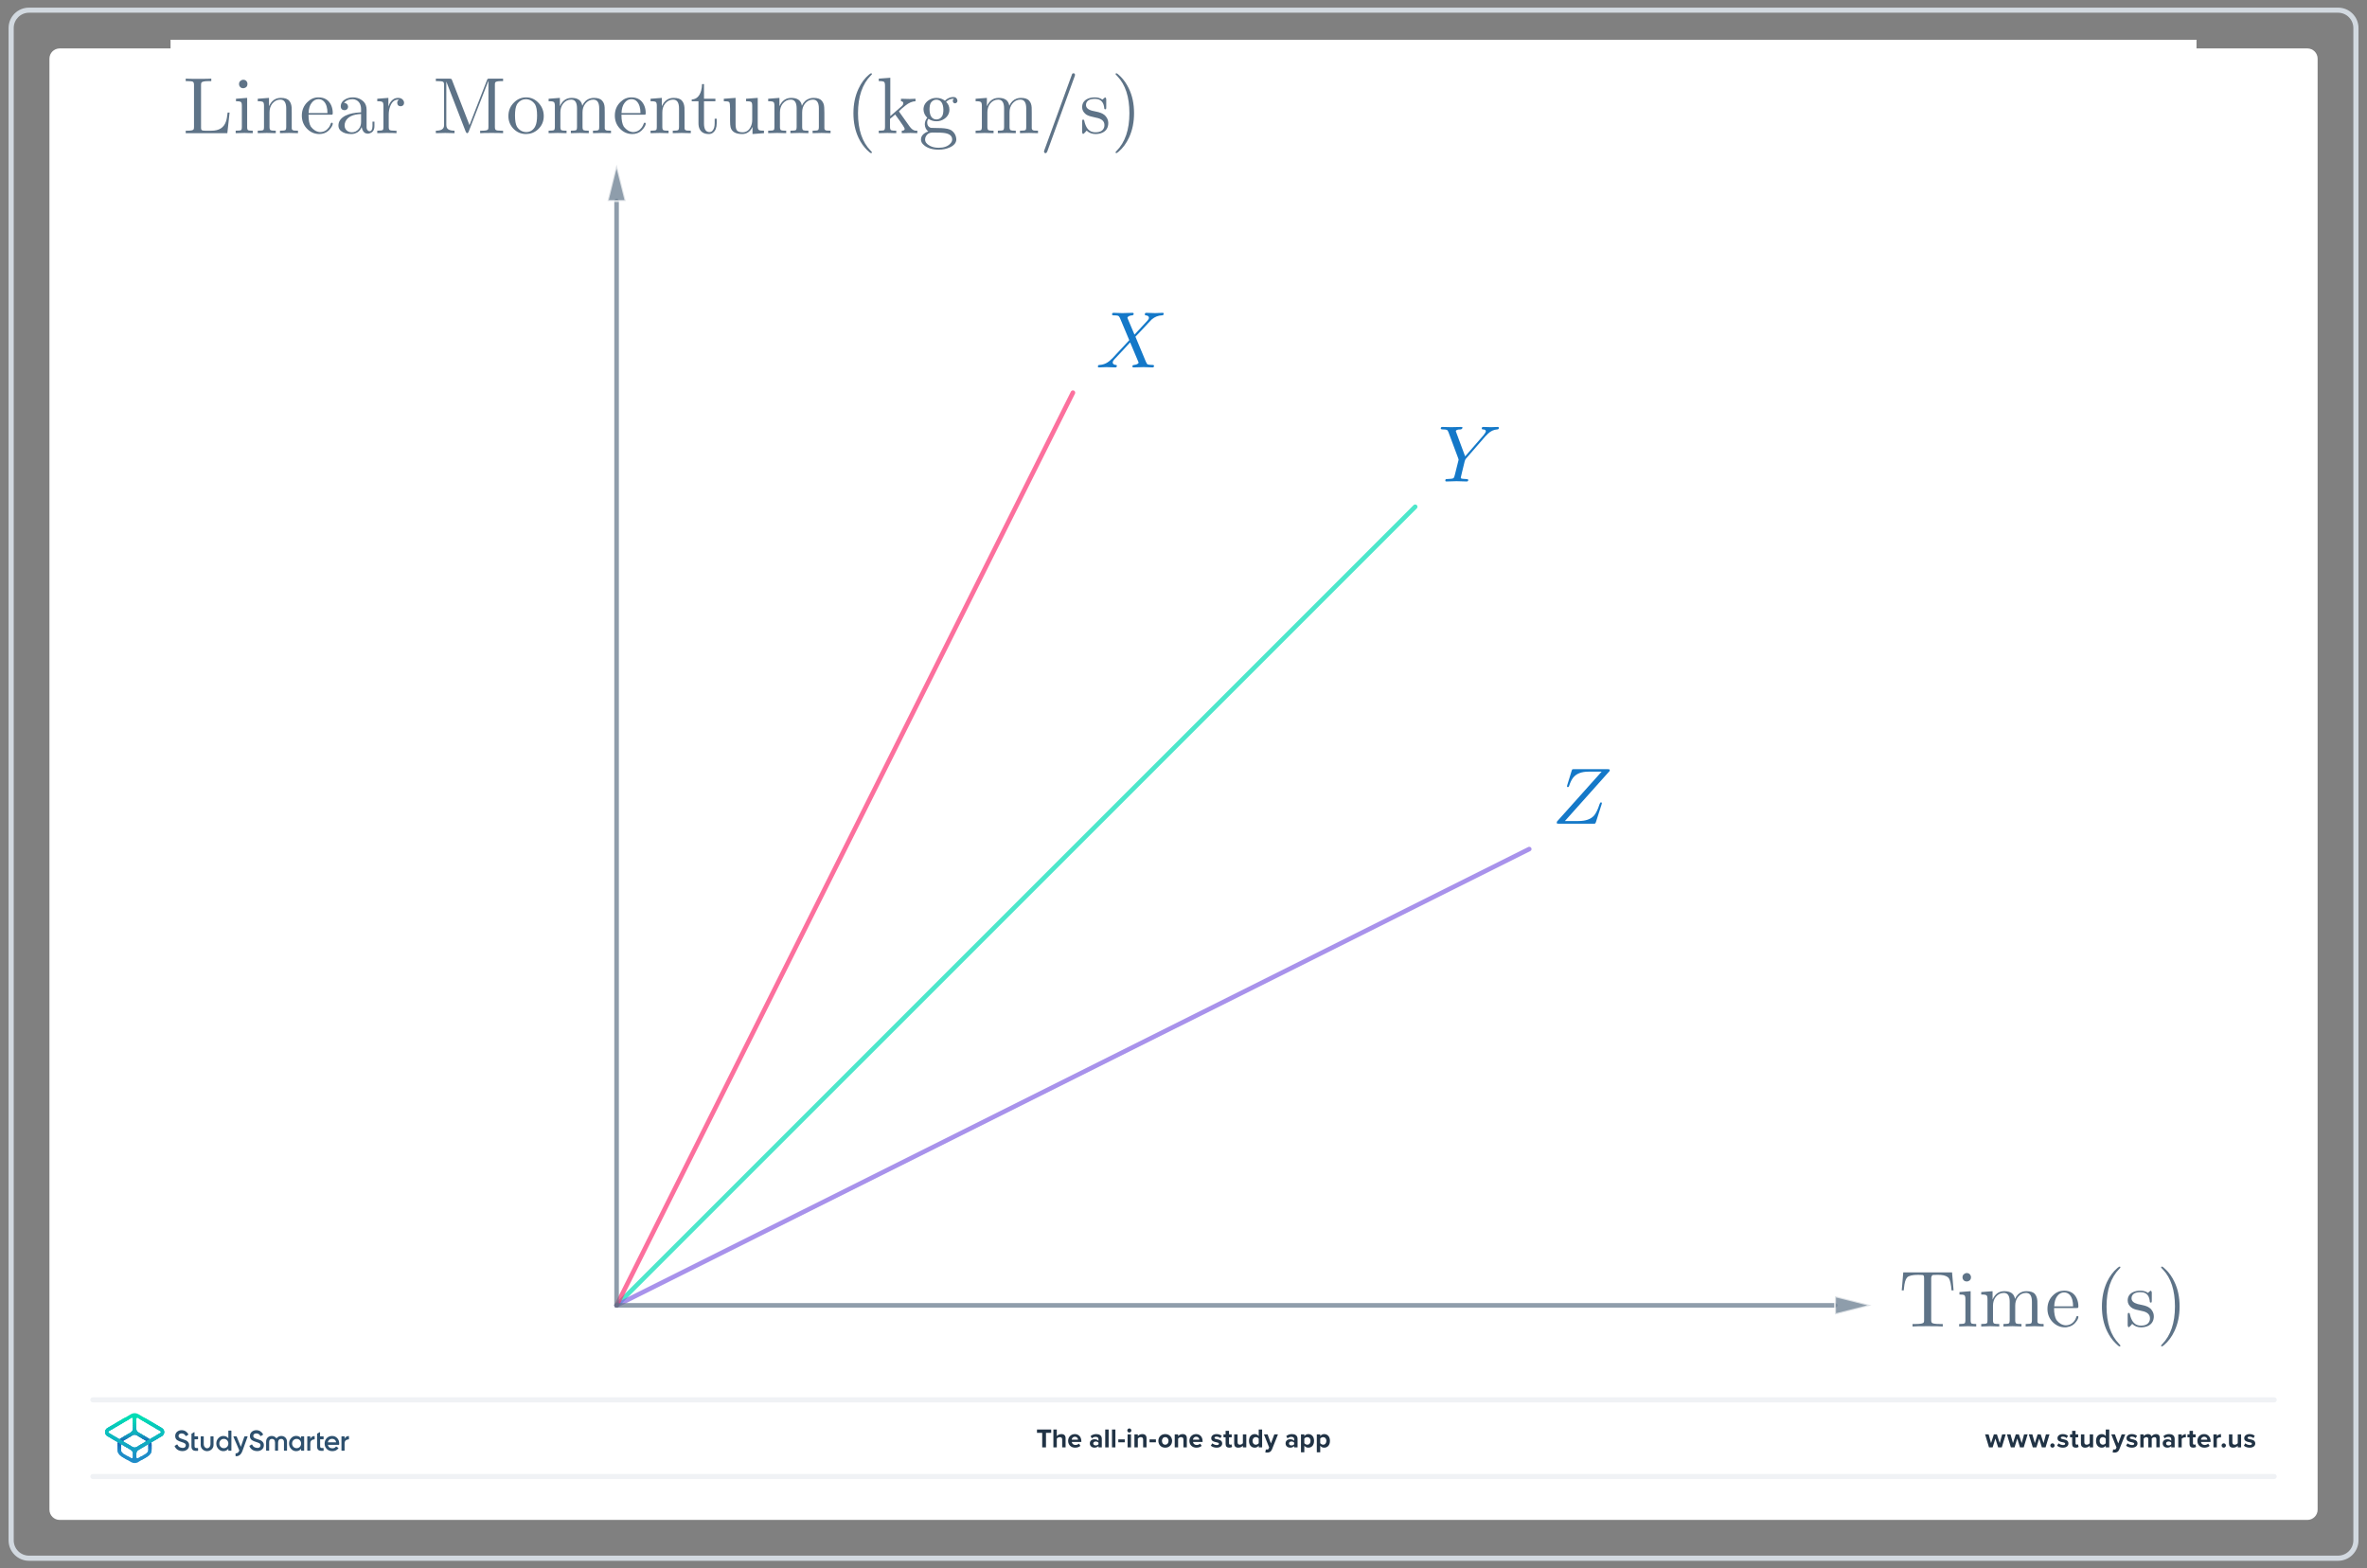<?xml version="1.0" encoding="UTF-8"?>
<!DOCTYPE svg PUBLIC "-//W3C//DTD SVG 1.1//EN" "http://www.w3.org/Graphics/SVG/1.1/DTD/svg11.dtd">
<svg version="1.2" width="326mm" height="216mm" viewBox="0 0 32600 21600" preserveAspectRatio="xMidYMid" fill-rule="evenodd" stroke-width="28.222" stroke-linejoin="round" xmlns="http://www.w3.org/2000/svg" xmlns:ooo="http://xml.openoffice.org/svg/export" xmlns:xlink="http://www.w3.org/1999/xlink" xmlns:presentation="http://sun.com/xmlns/staroffice/presentation" xmlns:smil="http://www.w3.org/2001/SMIL20/" xmlns:anim="urn:oasis:names:tc:opendocument:xmlns:animation:1.0" xml:space="preserve">
 <rect x="0" y="0" width="32600" height="21600" fill="#808080" stroke="none"/>
 <defs class="ClipPathGroup">
  <clipPath id="presentation_clip_path" clipPathUnits="userSpaceOnUse">
   <rect x="0" y="0" width="32600" height="21600"/>
  </clipPath>
  <clipPath id="presentation_clip_path_shrink" clipPathUnits="userSpaceOnUse">
   <rect x="32" y="21" width="32535" height="21557"/>
  </clipPath>
 </defs>
 <defs class="TextShapeIndex">
  <g ooo:slide="id1" ooo:id-list="id3 id4 id5"/>
 </defs>
 <defs class="EmbeddedBulletChars">
  <g id="bullet-char-template-57356" transform="scale(0,-0)">
   <path d="M 580,1141 L 1163,571 580,0 -4,571 580,1141 Z"/>
  </g>
  <g id="bullet-char-template-57354" transform="scale(0,-0)">
   <path d="M 8,1128 L 1137,1128 1137,0 8,0 8,1128 Z"/>
  </g>
  <g id="bullet-char-template-10146" transform="scale(0,-0)">
   <path d="M 174,0 L 602,739 174,1481 1456,739 174,0 Z M 1358,739 L 309,1346 659,739 1358,739 Z"/>
  </g>
  <g id="bullet-char-template-10132" transform="scale(0,-0)">
   <path d="M 2015,739 L 1276,0 717,0 1260,543 174,543 174,936 1260,936 717,1481 1274,1481 2015,739 Z"/>
  </g>
  <g id="bullet-char-template-10007" transform="scale(0,-0)">
   <path d="M 0,-2 C -7,14 -16,27 -25,37 L 356,567 C 262,823 215,952 215,954 215,979 228,992 255,992 264,992 276,990 289,987 310,991 331,999 354,1012 L 381,999 492,748 772,1049 836,1024 860,1049 C 881,1039 901,1025 922,1006 886,937 835,863 770,784 769,783 710,716 594,584 L 774,223 C 774,196 753,168 711,139 L 727,119 C 717,90 699,76 672,76 641,76 570,178 457,381 L 164,-76 C 142,-110 111,-127 72,-127 30,-127 9,-110 8,-76 1,-67 -2,-52 -2,-32 -2,-23 -1,-13 0,-2 Z"/>
  </g>
  <g id="bullet-char-template-10004" transform="scale(0,-0)">
   <path d="M 285,-33 C 182,-33 111,30 74,156 52,228 41,333 41,471 41,549 55,616 82,672 116,743 169,778 240,778 293,778 328,747 346,684 L 369,508 C 377,444 397,411 428,410 L 1163,1116 C 1174,1127 1196,1133 1229,1133 1271,1133 1292,1118 1292,1087 L 1292,965 C 1292,929 1282,901 1262,881 L 442,47 C 390,-6 338,-33 285,-33 Z"/>
  </g>
  <g id="bullet-char-template-9679" transform="scale(0,-0)">
   <path d="M 813,0 C 632,0 489,54 383,161 276,268 223,411 223,592 223,773 276,916 383,1023 489,1130 632,1184 813,1184 992,1184 1136,1130 1245,1023 1353,916 1407,772 1407,592 1407,412 1353,268 1245,161 1136,54 992,0 813,0 Z"/>
  </g>
  <g id="bullet-char-template-8226" transform="scale(0,-0)">
   <path d="M 346,457 C 273,457 209,483 155,535 101,586 74,649 74,723 74,796 101,859 155,911 209,963 273,989 346,989 419,989 480,963 531,910 582,859 608,796 608,723 608,648 583,586 532,535 482,483 420,457 346,457 Z"/>
  </g>
  <g id="bullet-char-template-8211" transform="scale(0,-0)">
   <path d="M -4,459 L 1135,459 1135,606 -4,606 -4,459 Z"/>
  </g>
  <g id="bullet-char-template-61548" transform="scale(0,-0)">
   <path d="M 173,740 C 173,903 231,1043 346,1159 462,1274 601,1332 765,1332 928,1332 1067,1274 1183,1159 1299,1043 1357,903 1357,740 1357,577 1299,437 1183,322 1067,206 928,148 765,148 601,148 462,206 346,322 231,437 173,577 173,740 Z"/>
  </g>
 </defs>
 <g>
  <g id="id2" class="Master_Slide">
   <g id="bg-id2" class="Background"/>
   <g id="bo-id2" class="BackgroundObjects"/>
  </g>
 </g>
 <g class="SlideGroup">
  <g>
   <g id="container-id1">
    <g id="id1" class="Slide" clip-path="url(#presentation_clip_path)">
     <g class="Page">
      <g class="Graphic">
       <g id="id3">
        <rect class="BoundingBox" stroke="none" fill="none" x="-560" y="-308" width="33710" height="22231"/>
        <path fill="rgb(255,255,255)" stroke="none" d="M 16300,20932 L 31779,20932 C 31857,20932 31920,20869 31920,20791 L 31920,808 C 31920,730 31857,667 31779,667 L 822,667 C 744,667 681,730 681,808 L 681,20791 C 681,20869 744,20932 822,20932 L 16300,20932 Z"/>
        <path fill="rgb(210,217,224)" stroke="none" d="M 32201,175 C 32318,175 32412,270 32412,386 L 32412,21213 C 32412,21330 32318,21424 32201,21424 L 400,21424 C 283,21424 189,21330 189,21213 L 189,386 C 189,270 283,175 400,175 L 32201,175 Z M 32201,105 L 400,105 C 244,105 118,230 118,386 L 118,21213 C 118,21369 244,21495 400,21495 L 32201,21495 C 32357,21495 32483,21369 32483,21213 L 32483,386 C 32483,230 32357,105 32201,105 L 32201,105 32201,105 Z"/>
        <path fill="rgb(240,242,245)" stroke="none" d="M 31322,20369 L 1279,20369 C 1260,20369 1244,20353 1244,20334 1244,20315 1260,20299 1279,20299 L 31322,20299 C 31341,20299 31357,20315 31357,20334 31357,20353 31341,20369 31322,20369 L 31322,20369 Z"/>
        <path fill="rgb(240,242,245)" stroke="none" d="M 31322,19314 L 1279,19314 C 1260,19314 1244,19298 1244,19278 1244,19259 1260,19243 1279,19243 L 31322,19243 C 31341,19243 31357,19259 31357,19278 31357,19298 31341,19314 31322,19314 L 31322,19314 Z"/>
        <path fill="rgb(33,51,69)" stroke="none" d="M 14354,19933 L 14354,19733 14282,19733 14282,19687 14478,19687 14478,19733 14406,19733 14406,19933 14353,19933 14354,19933 Z"/>
        <path fill="rgb(33,51,69)" stroke="none" d="M 14629,19933 L 14629,19824 C 14629,19799 14616,19792 14596,19792 14578,19792 14563,19802 14555,19813 L 14555,19933 14508,19933 14508,19687 14555,19687 14555,19778 C 14567,19764 14589,19750 14618,19750 14657,19750 14676,19771 14676,19806 L 14676,19933 14629,19933 14629,19933 Z"/>
        <path fill="rgb(33,51,69)" stroke="none" d="M 14804,19750 C 14857,19750 14893,19790 14893,19848 L 14893,19858 14761,19858 C 14764,19881 14782,19900 14812,19900 14829,19900 14848,19893 14860,19882 L 14880,19912 C 14862,19929 14835,19937 14807,19937 14753,19937 14711,19900 14711,19843 14711,19791 14749,19750 14804,19750 L 14804,19750 Z M 14760,19827 L 14848,19827 C 14847,19810 14835,19787 14804,19787 14775,19787 14762,19809 14760,19827 L 14760,19827 Z"/>
        <path fill="rgb(33,51,69)" stroke="none" d="M 15129,19933 L 15129,19914 C 15116,19929 15095,19937 15072,19937 15044,19937 15010,19918 15010,19878 15010,19838 15044,19821 15072,19821 15096,19821 15117,19828 15129,19843 L 15129,19818 C 15129,19800 15113,19788 15090,19788 15070,19788 15053,19795 15038,19809 L 15020,19778 C 15042,19759 15070,19750 15098,19750 15138,19750 15175,19766 15175,19817 L 15175,19933 15129,19933 15129,19933 Z M 15129,19868 C 15121,19858 15106,19852 15091,19852 15073,19852 15057,19862 15057,19879 15057,19897 15072,19906 15091,19906 15106,19906 15121,19900 15129,19890 L 15129,19868 15129,19868 Z"/>
        <path fill="rgb(33,51,69)" stroke="none" d="M 15222,19933 L 15222,19687 15269,19687 15269,19933 15222,19933 15222,19933 Z"/>
        <path fill="rgb(33,51,69)" stroke="none" d="M 15315,19933 L 15315,19687 15362,19687 15362,19933 15315,19933 15315,19933 Z"/>
        <path fill="rgb(33,51,69)" stroke="none" d="M 15402,19863 L 15402,19823 15491,19823 15491,19863 15402,19863 15402,19863 Z"/>
        <path fill="rgb(33,51,69)" stroke="none" d="M 15526,19700 C 15526,19685 15539,19672 15554,19672 15569,19672 15582,19685 15582,19700 15582,19716 15569,19728 15554,19728 15538,19728 15526,19716 15526,19700 L 15526,19700 Z M 15530,19933 L 15530,19754 15577,19754 15577,19933 15530,19933 15530,19933 Z"/>
        <path fill="rgb(33,51,69)" stroke="none" d="M 15744,19933 L 15744,19825 C 15744,19800 15731,19792 15712,19792 15693,19792 15679,19802 15671,19813 L 15671,19933 15624,19933 15624,19754 15671,19754 15671,19778 C 15682,19764 15704,19750 15733,19750 15772,19750 15791,19772 15791,19807 L 15791,19933 15744,19933 15744,19933 Z"/>
        <path fill="rgb(33,51,69)" stroke="none" d="M 15832,19863 L 15832,19823 15920,19823 15920,19863 15832,19863 15832,19863 Z"/>
        <path fill="rgb(33,51,69)" stroke="none" d="M 15954,19843 C 15954,19793 15989,19750 16048,19750 16107,19750 16143,19793 16143,19843 16143,19894 16107,19937 16048,19937 15989,19937 15954,19894 15954,19843 L 15954,19843 Z M 16094,19843 C 16094,19816 16077,19792 16048,19792 16019,19792 16003,19816 16003,19843 16003,19871 16019,19896 16048,19896 16077,19896 16094,19872 16094,19843 L 16094,19843 Z"/>
        <path fill="rgb(33,51,69)" stroke="none" d="M 16299,19933 L 16299,19825 C 16299,19800 16286,19792 16266,19792 16248,19792 16234,19802 16226,19813 L 16226,19933 16179,19933 16179,19754 16226,19754 16226,19778 C 16238,19764 16259,19750 16288,19750 16327,19750 16346,19772 16346,19807 L 16346,19933 16299,19933 16299,19933 Z"/>
        <path fill="rgb(33,51,69)" stroke="none" d="M 16474,19750 C 16527,19750 16563,19790 16563,19848 L 16563,19858 16431,19858 C 16433,19881 16452,19900 16482,19900 16499,19900 16518,19893 16529,19882 L 16550,19912 C 16532,19929 16505,19937 16477,19937 16423,19937 16381,19900 16381,19843 16381,19791 16419,19750 16474,19750 L 16474,19750 Z M 16430,19827 L 16518,19827 C 16517,19810 16505,19787 16474,19787 16445,19787 16432,19809 16430,19827 L 16430,19827 Z"/>
        <path fill="rgb(33,51,69)" stroke="none" d="M 16696,19877 C 16709,19889 16736,19901 16758,19901 16778,19901 16788,19894 16788,19883 16788,19870 16772,19866 16752,19862 16721,19856 16682,19848 16682,19806 16682,19776 16708,19750 16755,19750 16785,19750 16809,19760 16827,19774 L 16808,19806 C 16798,19795 16777,19785 16755,19785 16738,19785 16727,19792 16727,19802 16727,19813 16741,19817 16761,19821 16792,19827 16833,19835 16833,19880 16833,19912 16805,19937 16756,19937 16725,19937 16695,19927 16676,19909 L 16697,19877 16696,19877 Z"/>
        <path fill="rgb(33,51,69)" stroke="none" d="M 16880,19888 L 16880,19795 16851,19795 16851,19754 16880,19754 16880,19705 16927,19705 16927,19754 16964,19754 16964,19795 16927,19795 16927,19876 C 16927,19887 16933,19896 16944,19896 16951,19896 16957,19893 16960,19890 L 16970,19926 C 16963,19932 16950,19937 16931,19937 16898,19937 16880,19920 16880,19888 L 16880,19888 Z"/>
        <path fill="rgb(33,51,69)" stroke="none" d="M 17118,19933 L 17118,19910 C 17106,19924 17085,19937 17055,19937 17016,19937 16998,19916 16998,19881 L 16998,19754 17045,19754 17045,19863 C 17045,19887 17058,19896 17077,19896 17095,19896 17110,19886 17118,19875 L 17118,19754 17165,19754 17165,19933 17118,19933 17118,19933 Z"/>
        <path fill="rgb(33,51,69)" stroke="none" d="M 17336,19933 L 17336,19910 C 17322,19928 17302,19937 17281,19937 17236,19937 17202,19903 17202,19844 17202,19784 17236,19750 17281,19750 17302,19750 17322,19759 17336,19777 L 17336,19687 17383,19687 17383,19933 17336,19933 17336,19933 Z M 17336,19812 C 17328,19800 17312,19792 17296,19792 17269,19792 17251,19813 17251,19844 17251,19875 17269,19896 17296,19896 17312,19896 17328,19887 17336,19875 L 17336,19812 17336,19812 Z"/>
        <path fill="rgb(33,51,69)" stroke="none" d="M 17434,19961 C 17438,19962 17444,19963 17449,19963 17461,19963 17469,19960 17473,19950 L 17480,19935 17408,19754 17458,19754 17504,19879 17551,19754 17601,19754 17518,19962 C 17504,19996 17481,20005 17450,20005 17444,20005 17433,20004 17427,20003 L 17434,19961 17434,19961 Z"/>
        <path fill="rgb(33,51,69)" stroke="none" d="M 17824,19933 L 17824,19914 C 17812,19929 17791,19937 17767,19937 17739,19937 17706,19918 17706,19878 17706,19838 17739,19821 17767,19821 17791,19821 17812,19828 17824,19843 L 17824,19818 C 17824,19800 17809,19788 17785,19788 17766,19788 17748,19795 17733,19809 L 17715,19778 C 17737,19759 17765,19750 17793,19750 17834,19750 17871,19766 17871,19817 L 17871,19933 17824,19933 17824,19933 Z M 17824,19868 C 17816,19858 17802,19852 17786,19852 17768,19852 17753,19862 17753,19879 17753,19897 17768,19906 17786,19906 17802,19906 17816,19900 17824,19890 L 17824,19868 17824,19868 Z"/>
        <path fill="rgb(33,51,69)" stroke="none" d="M 17964,20001 L 17918,20001 17918,19754 17964,19754 17964,19777 C 17978,19760 17998,19750 18019,19750 18065,19750 18098,19784 18098,19843 18098,19903 18065,19937 18019,19937 17998,19937 17979,19929 17964,19910 L 17964,20001 17964,20001 Z M 18005,19792 C 17989,19792 17972,19801 17964,19812 L 17964,19875 C 17972,19886 17989,19896 18005,19896 18032,19896 18050,19874 18050,19843 18050,19812 18032,19792 18005,19792 L 18005,19792 Z"/>
        <path fill="rgb(33,51,69)" stroke="none" d="M 18183,20001 L 18136,20001 18136,19754 18183,19754 18183,19777 C 18197,19760 18216,19750 18238,19750 18283,19750 18317,19784 18317,19843 18317,19903 18283,19937 18238,19937 18217,19937 18197,19929 18183,19910 L 18183,20001 18183,20001 Z M 18223,19792 C 18208,19792 18191,19801 18183,19812 L 18183,19875 C 18191,19886 18208,19896 18223,19896 18250,19896 18268,19874 18268,19843 18268,19812 18250,19792 18223,19792 L 18223,19792 Z"/>
        <path fill="rgb(33,51,69)" stroke="none" d="M 27520,19933 L 27482,19811 27444,19933 27394,19933 27340,19754 27389,19754 27422,19874 27461,19754 27503,19754 27542,19874 27575,19754 27624,19754 27570,19933 27520,19933 27520,19933 Z"/>
        <path fill="rgb(33,51,69)" stroke="none" d="M 27821,19933 L 27783,19811 27746,19933 27695,19933 27641,19754 27690,19754 27724,19874 27763,19754 27805,19754 27844,19874 27877,19754 27926,19754 27872,19933 27822,19933 27821,19933 Z"/>
        <path fill="rgb(33,51,69)" stroke="none" d="M 28122,19933 L 28085,19811 28047,19933 27997,19933 27942,19754 27991,19754 28025,19874 28064,19754 28106,19754 28145,19874 28178,19754 28227,19754 28173,19933 28123,19933 28122,19933 Z"/>
        <path fill="rgb(33,51,69)" stroke="none" d="M 28268,19877 C 28284,19877 28298,19891 28298,19907 28298,19923 28284,19937 28268,19937 28252,19937 28238,19923 28238,19907 28238,19891 28252,19877 28268,19877 L 28268,19877 Z"/>
        <path fill="rgb(33,51,69)" stroke="none" d="M 28352,19877 C 28365,19889 28391,19901 28413,19901 28434,19901 28443,19894 28443,19883 28443,19870 28428,19866 28407,19862 28377,19856 28337,19848 28337,19806 28337,19776 28364,19750 28410,19750 28441,19750 28464,19760 28482,19774 L 28463,19806 C 28453,19795 28432,19785 28411,19785 28394,19785 28383,19792 28383,19802 28383,19813 28397,19817 28417,19821 28447,19827 28488,19835 28488,19880 28488,19912 28461,19937 28411,19937 28380,19937 28351,19927 28332,19909 L 28352,19877 28352,19877 Z"/>
        <path fill="rgb(33,51,69)" stroke="none" d="M 28539,19888 L 28539,19795 28510,19795 28510,19754 28539,19754 28539,19705 28586,19705 28586,19754 28622,19754 28622,19795 28586,19795 28586,19876 C 28586,19887 28592,19896 28602,19896 28609,19896 28616,19893 28619,19890 L 28628,19926 C 28621,19932 28609,19937 28589,19937 28557,19937 28539,19920 28539,19888 L 28539,19888 Z"/>
        <path fill="rgb(33,51,69)" stroke="none" d="M 28781,19933 L 28781,19910 C 28769,19924 28747,19937 28718,19937 28679,19937 28660,19916 28660,19881 L 28660,19754 28707,19754 28707,19863 C 28707,19887 28720,19896 28740,19896 28758,19896 28772,19886 28781,19875 L 28781,19754 28828,19754 28828,19933 28781,19933 28781,19933 Z"/>
        <path fill="rgb(33,51,69)" stroke="none" d="M 29002,19933 L 29002,19910 C 28988,19928 28969,19937 28947,19937 28902,19937 28868,19903 28868,19844 28868,19784 28902,19750 28947,19750 28969,19750 28989,19759 29002,19777 L 29002,19687 29050,19687 29050,19933 29002,19933 29002,19933 Z M 29002,19812 C 28994,19800 28978,19792 28962,19792 28935,19792 28917,19813 28917,19844 28917,19875 28936,19896 28962,19896 28978,19896 28994,19887 29002,19875 L 29002,19812 29002,19812 Z"/>
        <path fill="rgb(33,51,69)" stroke="none" d="M 29104,19961 C 29108,19962 29114,19963 29119,19963 29131,19963 29139,19960 29143,19950 L 29150,19935 29078,19754 29128,19754 29174,19879 29221,19754 29271,19754 29188,19962 C 29174,19996 29151,20005 29120,20005 29115,20005 29103,20004 29097,20003 L 29104,19961 29104,19961 Z"/>
        <path fill="rgb(33,51,69)" stroke="none" d="M 29302,19877 C 29315,19889 29341,19901 29364,19901 29384,19901 29394,19894 29394,19883 29394,19870 29378,19866 29358,19862 29327,19856 29288,19848 29288,19806 29288,19776 29314,19750 29361,19750 29391,19750 29415,19760 29433,19774 L 29414,19806 C 29403,19795 29383,19785 29361,19785 29344,19785 29333,19792 29333,19802 29333,19813 29347,19817 29367,19821 29398,19827 29439,19835 29439,19880 29439,19912 29411,19937 29362,19937 29331,19937 29301,19927 29282,19909 L 29302,19877 29302,19877 Z"/>
        <path fill="rgb(33,51,69)" stroke="none" d="M 29699,19933 L 29699,19820 C 29699,19804 29692,19792 29672,19792 29656,19792 29642,19803 29635,19812 L 29635,19933 29588,19933 29588,19820 C 29588,19804 29581,19792 29561,19792 29545,19792 29531,19803 29524,19813 L 29524,19933 29478,19933 29478,19754 29524,19754 29524,19778 C 29532,19767 29555,19750 29583,19750 29610,19750 29626,19762 29632,19782 29643,19766 29666,19750 29694,19750 29726,19750 29746,19767 29746,19804 L 29746,19932 29699,19932 29699,19933 Z"/>
        <path fill="rgb(33,51,69)" stroke="none" d="M 29904,19933 L 29904,19914 C 29892,19929 29871,19937 29848,19937 29819,19937 29786,19918 29786,19878 29786,19838 29820,19821 29848,19821 29871,19821 29892,19828 29904,19843 L 29904,19818 C 29904,19800 29889,19788 29865,19788 29846,19788 29828,19795 29813,19809 L 29796,19778 C 29817,19759 29846,19750 29874,19750 29914,19750 29951,19766 29951,19817 L 29951,19933 29905,19933 29904,19933 Z M 29904,19868 C 29897,19858 29882,19852 29867,19852 29848,19852 29833,19862 29833,19879 29833,19897 29848,19906 29867,19906 29882,19906 29897,19900 29904,19890 L 29904,19868 29904,19868 Z"/>
        <path fill="rgb(33,51,69)" stroke="none" d="M 30001,19933 L 30001,19754 30048,19754 30048,19779 C 30061,19763 30083,19750 30105,19750 L 30105,19796 C 30102,19795 30097,19795 30092,19795 30077,19795 30056,19803 30048,19815 L 30048,19933 30001,19933 30001,19933 Z"/>
        <path fill="rgb(33,51,69)" stroke="none" d="M 30156,19888 L 30156,19795 30127,19795 30127,19754 30156,19754 30156,19705 30203,19705 30203,19754 30240,19754 30240,19795 30203,19795 30203,19876 C 30203,19887 30209,19896 30220,19896 30227,19896 30233,19893 30236,19890 L 30246,19926 C 30239,19932 30226,19937 30207,19937 30174,19937 30156,19920 30156,19888 L 30156,19888 Z"/>
        <path fill="rgb(33,51,69)" stroke="none" d="M 30357,19750 C 30410,19750 30446,19790 30446,19848 L 30446,19858 30313,19858 C 30316,19881 30335,19900 30365,19900 30381,19900 30401,19893 30412,19882 L 30433,19912 C 30415,19929 30387,19937 30360,19937 30305,19937 30264,19900 30264,19843 30264,19791 30302,19750 30356,19750 L 30357,19750 Z M 30313,19827 L 30401,19827 C 30400,19810 30388,19787 30357,19787 30328,19787 30315,19809 30313,19827 L 30313,19827 Z"/>
        <path fill="rgb(33,51,69)" stroke="none" d="M 30485,19933 L 30485,19754 30532,19754 30532,19779 C 30544,19763 30566,19750 30589,19750 L 30589,19796 C 30585,19795 30581,19795 30576,19795 30560,19795 30539,19803 30532,19815 L 30532,19933 30485,19933 30485,19933 Z"/>
        <path fill="rgb(33,51,69)" stroke="none" d="M 30627,19877 C 30643,19877 30657,19891 30657,19907 30657,19923 30643,19937 30627,19937 30611,19937 30597,19923 30597,19907 30597,19891 30611,19877 30627,19877 L 30627,19877 Z"/>
        <path fill="rgb(33,51,69)" stroke="none" d="M 30820,19933 L 30820,19910 C 30808,19924 30786,19937 30757,19937 30718,19937 30699,19916 30699,19881 L 30699,19754 30746,19754 30746,19863 C 30746,19887 30759,19896 30779,19896 30797,19896 30811,19886 30820,19875 L 30820,19754 30866,19754 30866,19933 30820,19933 30820,19933 Z"/>
        <path fill="rgb(33,51,69)" stroke="none" d="M 30924,19877 C 30937,19889 30963,19901 30985,19901 31006,19901 31015,19894 31015,19883 31015,19870 31000,19866 30979,19862 30949,19856 30909,19848 30909,19806 30909,19776 30936,19750 30983,19750 31013,19750 31037,19760 31054,19774 L 31036,19806 C 31025,19795 31005,19785 30983,19785 30966,19785 30955,19792 30955,19802 30955,19813 30969,19817 30989,19821 31020,19827 31061,19835 31061,19880 31061,19912 31033,19937 30984,19937 30953,19937 30923,19927 30904,19909 L 30924,19877 30924,19877 Z"/>
       </g>
      </g>
      <g class="Graphic">
       <g id="id4">
        <rect class="BoundingBox" stroke="none" fill="none" x="1267" y="19320" width="3707" height="972"/>
        <path fill="rgb(45,80,110)" stroke="none" d="M 2408,19911 L 2436,19894 C 2439,19892 2443,19893 2445,19897 2456,19924 2477,19936 2508,19940 2543,19944 2559,19926 2559,19904 2559,19892 2554,19884 2545,19878 2536,19872 2520,19865 2497,19858 2471,19850 2458,19845 2440,19833 2422,19820 2413,19802 2413,19777 2413,19752 2422,19733 2439,19718 2456,19704 2477,19696 2501,19696 2543,19696 2575,19718 2594,19752 2595,19755 2594,19759 2591,19760 L 2564,19777 C 2561,19778 2557,19777 2556,19774 2544,19752 2526,19741 2501,19741 2475,19741 2459,19754 2459,19776 2459,19796 2472,19806 2514,19819 2524,19822 2532,19825 2536,19827 2542,19828 2548,19831 2557,19834 2566,19838 2572,19842 2577,19846 2591,19857 2607,19876 2605,19903 2605,19928 2596,19948 2578,19963 2560,19977 2537,19986 2508,19984 2457,19982 2423,19957 2406,19918 2404,19916 2405,19912 2408,19911 L 2408,19911 Z"/>
        <path fill="rgb(45,80,110)" stroke="none" d="M 3149,19702 L 3182,19702 C 3185,19702 3187,19704 3187,19706 L 3187,19975 C 3187,19977 3185,19979 3182,19979 L 3149,19979 C 3147,19979 3145,19977 3145,19975 L 3145,19951 C 3129,19974 3106,19985 3076,19985 3049,19985 3027,19975 3008,19955 2989,19934 2979,19909 2979,19880 2979,19851 2989,19826 3008,19806 3027,19786 3049,19776 3076,19776 3106,19776 3129,19787 3145,19809 L 3145,19706 C 3145,19704 3147,19702 3149,19702 L 3149,19702 Z M 3083,19944 C 3101,19944 3115,19938 3127,19926 3139,19914 3145,19898 3145,19880 3145,19862 3139,19847 3127,19834 3115,19822 3101,19816 3083,19816 3065,19816 3051,19822 3039,19834 3027,19847 3021,19862 3021,19880 3021,19898 3027,19913 3039,19926 3051,19938 3065,19944 3083,19944 L 3083,19944 Z"/>
        <path fill="rgb(45,80,110)" stroke="none" d="M 3374,19781 L 3407,19781 C 3410,19781 3411,19784 3410,19786 L 3339,19982 C 3321,20031 3291,20056 3250,20055 3247,20055 3244,20052 3244,20049 L 3244,20020 C 3244,20018 3246,20015 3249,20015 3272,20015 3286,20002 3296,19976 L 3271,19917 3215,19787 C 3214,19784 3216,19781 3219,19781 L 3253,19781 C 3257,19781 3260,19783 3261,19787 L 3317,19925 3365,19787 C 3367,19783 3370,19781 3374,19781 L 3374,19781 Z"/>
        <path fill="rgb(45,80,110)" stroke="none" d="M 2852,19985 C 2807,19985 2764,19951 2764,19900 L 2764,19786 C 2764,19783 2766,19781 2768,19781 L 2801,19781 C 2804,19781 2806,19783 2806,19786 L 2806,19891 C 2806,19920 2826,19945 2852,19945 2879,19945 2899,19920 2899,19891 L 2899,19786 C 2899,19783 2901,19781 2904,19781 L 2936,19781 C 2939,19781 2941,19783 2941,19786 L 2941,19900 C 2941,19950 2897,19985 2852,19985 L 2852,19985 Z"/>
        <path fill="rgb(45,80,110)" stroke="none" d="M 2728,19818 L 2728,19786 C 2728,19783 2726,19781 2723,19781 L 2679,19781 2679,19727 C 2679,19724 2676,19722 2673,19724 L 2641,19743 C 2638,19745 2637,19747 2637,19749 L 2637,19918 C 2637,19962 2656,19981 2702,19981 L 2723,19981 C 2726,19981 2728,19979 2728,19977 L 2728,19947 C 2728,19944 2726,19942 2723,19942 L 2709,19942 C 2689,19942 2680,19937 2680,19918 L 2680,19822 2723,19822 C 2725,19822 2728,19820 2728,19818 L 2728,19818 Z"/>
        <path fill="rgb(45,80,110)" stroke="none" d="M 3437,19911 L 3465,19894 C 3468,19892 3473,19893 3474,19897 3485,19924 3506,19936 3538,19940 3572,19944 3588,19926 3588,19904 3588,19892 3584,19884 3575,19878 3566,19872 3549,19865 3526,19858 3500,19850 3487,19845 3469,19833 3451,19820 3442,19802 3442,19777 3442,19752 3451,19733 3468,19718 3485,19704 3506,19696 3530,19696 3572,19696 3604,19718 3623,19752 3624,19755 3623,19759 3621,19760 L 3593,19777 C 3590,19778 3586,19777 3585,19774 3574,19752 3555,19741 3530,19741 3504,19741 3488,19754 3488,19776 3488,19796 3501,19806 3543,19819 3553,19822 3561,19825 3566,19827 3571,19828 3577,19831 3586,19834 3595,19838 3602,19842 3606,19846 3620,19857 3636,19876 3634,19903 3634,19928 3625,19948 3607,19963 3589,19977 3566,19986 3537,19984 3486,19982 3453,19957 3436,19918 3434,19916 3435,19912 3437,19911 L 3437,19911 Z"/>
        <path fill="rgb(45,80,110)" stroke="none" d="M 4457,19818 L 4457,19786 C 4457,19783 4455,19781 4452,19781 L 4408,19781 4408,19727 C 4408,19724 4405,19722 4403,19724 L 4370,19743 C 4368,19745 4367,19747 4367,19749 L 4367,19918 C 4367,19962 4385,19981 4431,19981 L 4452,19981 C 4455,19981 4457,19979 4457,19977 L 4457,19947 C 4457,19944 4455,19942 4452,19942 L 4438,19942 C 4418,19942 4409,19937 4409,19918 L 4409,19822 4452,19822 C 4454,19822 4457,19820 4457,19818 L 4457,19818 Z"/>
        <path fill="rgb(45,80,110)" stroke="none" d="M 3874,19776 C 3851,19776 3827,19785 3808,19809 3790,19785 3765,19776 3742,19776 3697,19776 3665,19807 3665,19856 L 3665,19975 C 3665,19977 3667,19979 3669,19979 L 3702,19979 C 3705,19979 3707,19977 3707,19975 L 3707,19859 C 3707,19832 3721,19816 3745,19816 3771,19816 3788,19833 3788,19868 L 3788,19975 C 3788,19977 3790,19979 3792,19979 L 3825,19979 C 3828,19979 3830,19977 3830,19975 L 3830,19868 C 3830,19834 3846,19816 3873,19816 3896,19816 3911,19832 3911,19859 L 3911,19975 C 3911,19977 3912,19979 3915,19979 L 3948,19979 C 3951,19979 3953,19977 3953,19975 L 3953,19856 C 3952,19807 3919,19776 3874,19776 L 3874,19776 Z"/>
        <path fill="rgb(45,80,110)" stroke="none" d="M 4152,19781 L 4184,19781 C 4187,19781 4189,19783 4189,19786 L 4189,19975 C 4189,19977 4187,19979 4184,19979 L 4152,19979 C 4149,19979 4147,19977 4147,19975 L 4147,19951 C 4131,19974 4108,19985 4079,19985 4051,19985 4029,19975 4010,19954 3991,19934 3981,19909 3981,19880 3981,19850 3991,19826 4010,19806 4029,19785 4051,19775 4079,19775 4108,19775 4131,19786 4147,19808 L 4147,19785 C 4147,19783 4149,19781 4152,19781 L 4152,19781 Z M 4085,19944 C 4103,19944 4117,19938 4129,19926 4141,19914 4147,19898 4147,19880 4147,19862 4141,19847 4129,19834 4117,19822 4103,19816 4085,19816 4068,19816 4053,19822 4041,19834 4029,19847 4023,19862 4023,19880 4023,19898 4029,19913 4041,19926 4053,19938 4068,19944 4085,19944 L 4085,19944 Z"/>
        <path fill="rgb(45,80,110)" stroke="none" d="M 4275,19814 C 4284,19791 4303,19778 4330,19777 4332,19777 4334,19779 4334,19782 L 4334,19819 C 4334,19821 4332,19823 4330,19823 4315,19823 4303,19827 4292,19835 4280,19844 4274,19859 4274,19879 L 4274,19975 C 4274,19977 4272,19979 4269,19979 L 4237,19979 C 4234,19979 4232,19977 4232,19975 L 4232,19786 C 4232,19783 4234,19781 4237,19781 L 4269,19781 C 4272,19781 4274,19783 4274,19786 L 4274,19814 4275,19814 Z"/>
        <path fill="rgb(45,80,110)" stroke="none" d="M 4746,19814 C 4756,19791 4775,19778 4801,19777 4804,19777 4806,19779 4806,19782 L 4806,19819 C 4806,19821 4804,19823 4801,19823 4787,19823 4775,19827 4764,19835 4752,19844 4746,19859 4746,19879 L 4746,19975 C 4746,19977 4744,19979 4741,19979 L 4708,19979 C 4705,19979 4703,19977 4703,19975 L 4703,19786 C 4703,19783 4705,19781 4708,19781 L 4741,19781 C 4744,19781 4746,19783 4746,19786 L 4746,19814 4746,19814 Z"/>
        <path fill="rgb(45,80,110)" stroke="none" d="M 4516,19899 C 4522,19929 4545,19946 4578,19946 4599,19946 4615,19938 4626,19924 4628,19922 4630,19922 4632,19923 L 4659,19939 C 4661,19940 4662,19944 4660,19946 4641,19972 4614,19985 4578,19985 4546,19985 4520,19975 4501,19955 4481,19935 4471,19910 4471,19880 4471,19850 4481,19826 4500,19806 4519,19786 4545,19776 4574,19776 4603,19776 4626,19786 4645,19806 4663,19826 4672,19851 4672,19880 4672,19884 4672,19889 4671,19894 4671,19896 4669,19898 4666,19898 L 4516,19898 4516,19899 Z M 4630,19863 C 4624,19831 4602,19815 4574,19815 4543,19815 4521,19834 4515,19863 L 4630,19863 4630,19863 Z"/>
        <defs>
         <clipPath id="clip_path_1" clipPathUnits="userSpaceOnUse">
          <path d="M 1878,20111 L 1900,20083 2015,20016 C 2032,20005 2043,19987 2043,19967 L 2043,19893 C 2043,19889 2042,19883 2041,19878 L 2027,19854 C 2023,19850 2019,19847 2015,19845 L 1882,19766 C 1873,19762 1864,19759 1854,19759 1845,19759 1835,19761 1827,19766 L 1694,19845 C 1690,19847 1686,19850 1682,19854 L 1668,19878 C 1667,19883 1666,19888 1666,19893 L 1666,19967 C 1666,19987 1677,20005 1694,20016 L 1809,20083 1828,20114 1806,20136 1669,20056 C 1638,20038 1619,20005 1619,19968 L 1619,19892 C 1619,19880 1621,19868 1625,19857 L 1625,19856 1641,19828 1641,19828 C 1649,19818 1658,19810 1668,19805 L 1802,19726 C 1819,19716 1830,19697 1830,19677 L 1830,19540 1852,19514 1877,19540 1877,19677 C 1877,19697 1887,19715 1904,19725 L 2038,19804 C 2049,19810 2058,19818 2065,19827 L 2066,19828 2081,19856 2082,19857 C 2086,19868 2088,19880 2088,19892 L 2088,19968 C 2088,20005 2069,20038 2038,20056 L 1901,20136 1878,20111 1878,20111 Z"/>
         </clipPath>
        </defs>
        <g clip-path="url(#clip_path_1)">
         <path fill="rgb(30,140,200)" stroke="none" d="M 1619,20154 L 1619,20057 2088,20057 2088,20154 1619,20154 Z"/>
         <path fill="rgb(30,140,200)" stroke="none" d="M 1619,20101 L 1619,19974 2088,19974 2088,20101 1619,20101 Z"/>
         <path fill="rgb(30,140,200)" stroke="none" d="M 1619,20018 L 1619,19935 2088,19935 2088,20018 1619,20018 Z"/>
         <path fill="rgb(29,132,196)" stroke="none" d="M 1619,19979 L 1619,19904 2088,19904 2088,19979 1619,19979 Z"/>
         <path fill="rgb(28,121,192)" stroke="none" d="M 1619,19948 L 1619,19874 2088,19874 2088,19948 1619,19948 Z"/>
         <path fill="rgb(27,110,187)" stroke="none" d="M 1619,19918 L 1619,19840 2088,19840 2088,19918 1619,19918 Z"/>
         <path fill="rgb(25,95,180)" stroke="none" d="M 1619,19884 L 1619,19807 2088,19807 2088,19884 1619,19884 Z"/>
         <path fill="rgb(23,111,182)" stroke="none" d="M 1619,19851 L 1619,19775 2088,19775 2088,19851 1619,19851 Z"/>
         <path fill="rgb(20,132,185)" stroke="none" d="M 1619,19819 L 1619,19744 2088,19744 2088,19819 1619,19819 Z"/>
         <path fill="rgb(18,152,187)" stroke="none" d="M 1619,19788 L 1619,19713 2088,19713 2088,19788 1619,19788 Z"/>
         <path fill="rgb(15,175,190)" stroke="none" d="M 1619,19757 L 1619,19684 2088,19684 2088,19757 1619,19757 Z"/>
         <path fill="rgb(14,179,189)" stroke="none" d="M 1619,19728 L 1619,19655 2088,19655 2088,19728 1619,19728 Z"/>
         <path fill="rgb(12,183,188)" stroke="none" d="M 1619,19699 L 1619,19625 2088,19625 2088,19699 1619,19699 Z"/>
         <path fill="rgb(10,190,187)" stroke="none" d="M 1619,19669 L 1619,19596 2088,19596 2088,19669 1619,19669 Z"/>
         <path fill="rgb(7,197,185)" stroke="none" d="M 1619,19640 L 1619,19566 2088,19566 2088,19640 1619,19640 Z"/>
         <path fill="rgb(5,204,184)" stroke="none" d="M 1619,19610 L 1619,19540 2088,19540 2088,19610 1619,19610 Z"/>
         <path fill="rgb(3,212,182)" stroke="none" d="M 1619,19584 L 1619,19514 2088,19514 2088,19584 1619,19584 Z"/>
         <path fill="rgb(0,220,180)" stroke="none" d="M 1619,19558 L 1619,19487 2088,19487 2088,19558 1619,19558 Z"/>
        </g>
        <defs>
         <clipPath id="clip_path_2" clipPathUnits="userSpaceOnUse">
          <path d="M 1854,20149 C 1837,20149 1820,20144 1805,20135 L 1803,20134 1805,20080 1808,20082 C 1811,20084 1813,20084 1816,20084 1823,20084 1831,20078 1831,20069 L 1831,20017 C 1831,19997 1820,19978 1803,19968 L 1479,19778 C 1459,19766 1447,19746 1447,19722 1447,19699 1459,19678 1479,19667 L 1805,19475 C 1820,19466 1837,19462 1854,19462 1872,19462 1889,19466 1904,19475 L 2230,19667 C 2250,19678 2262,19699 2262,19722 2262,19746 2250,19766 2230,19778 L 1906,19969 C 1889,19979 1878,19997 1878,20018 L 1878,20070 C 1878,20074 1880,20078 1882,20081 1885,20084 1889,20085 1893,20085 1895,20085 1898,20085 1900,20083 L 1904,20081 1906,20135 1904,20136 C 1889,20144 1872,20149 1854,20149 L 1854,20149 Z M 1816,19526 C 1814,19526 1811,19527 1808,19528 L 1500,19709 C 1495,19712 1492,19717 1492,19722 1492,19728 1495,19733 1500,19735 L 1826,19927 C 1835,19932 1844,19935 1854,19935 1863,19935 1873,19933 1882,19927 L 2208,19735 C 2213,19733 2216,19728 2216,19722 2216,19717 2213,19712 2208,19709 L 1900,19528 C 1897,19527 1895,19526 1892,19526 1885,19526 1877,19532 1877,19541 L 1877,19544 1830,19544 1830,19541 C 1831,19532 1823,19526 1816,19526 L 1816,19526 Z"/>
         </clipPath>
        </defs>
        <g clip-path="url(#clip_path_2)">
         <path fill="rgb(30,140,200)" stroke="none" d="M 1447,20161 L 1447,20067 2262,20067 2262,20161 1447,20161 Z"/>
         <path fill="rgb(30,140,200)" stroke="none" d="M 1447,20096 L 1447,20049 2262,20049 2262,20096 1447,20096 Z"/>
         <path fill="rgb(29,143,199)" stroke="none" d="M 1447,20078 L 1447,20031 2262,20031 2262,20078 1447,20078 Z"/>
         <path fill="rgb(28,145,199)" stroke="none" d="M 1447,20061 L 1447,20014 2262,20014 2262,20061 1447,20061 Z"/>
         <path fill="rgb(27,148,198)" stroke="none" d="M 1447,20043 L 1447,19996 2262,19996 2262,20043 1447,20043 Z"/>
         <path fill="rgb(26,151,198)" stroke="none" d="M 1447,20025 L 1447,19978 2262,19978 2262,20025 1447,20025 Z"/>
         <path fill="rgb(25,153,197)" stroke="none" d="M 1447,20007 L 1447,19960 2262,19960 2262,20007 1447,20007 Z"/>
         <path fill="rgb(24,156,197)" stroke="none" d="M 1447,19990 L 1447,19943 2262,19943 2262,19990 1447,19990 Z"/>
         <path fill="rgb(23,158,196)" stroke="none" d="M 1447,19972 L 1447,19925 2262,19925 2262,19972 1447,19972 Z"/>
         <path fill="rgb(22,161,196)" stroke="none" d="M 1447,19954 L 1447,19907 2262,19907 2262,19954 1447,19954 Z"/>
         <path fill="rgb(21,164,195)" stroke="none" d="M 1447,19936 L 1447,19889 2262,19889 2262,19936 1447,19936 Z"/>
         <path fill="rgb(19,166,195)" stroke="none" d="M 1447,19919 L 1447,19872 2262,19872 2262,19919 1447,19919 Z"/>
         <path fill="rgb(18,169,194)" stroke="none" d="M 1447,19901 L 1447,19854 2262,19854 2262,19901 1447,19901 Z"/>
         <path fill="rgb(17,172,194)" stroke="none" d="M 1447,19883 L 1447,19836 2262,19836 2262,19883 1447,19883 Z"/>
         <path fill="rgb(16,174,193)" stroke="none" d="M 1447,19865 L 1447,19818 2262,19818 2262,19865 1447,19865 Z"/>
         <path fill="rgb(15,177,193)" stroke="none" d="M 1447,19848 L 1447,19801 2262,19801 2262,19848 1447,19848 Z"/>
         <path fill="rgb(14,179,192)" stroke="none" d="M 1447,19830 L 1447,19783 2262,19783 2262,19830 1447,19830 Z"/>
         <path fill="rgb(13,182,192)" stroke="none" d="M 1447,19812 L 1447,19765 2262,19765 2262,19812 1447,19812 Z"/>
         <path fill="rgb(12,185,191)" stroke="none" d="M 1447,19794 L 1447,19747 2262,19747 2262,19794 1447,19794 Z"/>
         <path fill="rgb(11,187,191)" stroke="none" d="M 1447,19777 L 1447,19730 2262,19730 2262,19777 1447,19777 Z"/>
         <path fill="rgb(10,190,190)" stroke="none" d="M 1447,19759 L 1447,19711 2262,19711 2262,19759 1447,19759 Z"/>
         <path fill="rgb(10,191,190)" stroke="none" d="M 1447,19741 L 1447,19693 2262,19693 2262,19741 1447,19741 Z"/>
         <path fill="rgb(9,193,189)" stroke="none" d="M 1447,19723 L 1447,19675 2262,19675 2262,19723 1447,19723 Z"/>
         <path fill="rgb(9,194,189)" stroke="none" d="M 1447,19704 L 1447,19657 2262,19657 2262,19704 1447,19704 Z"/>
         <path fill="rgb(8,195,188)" stroke="none" d="M 1447,19686 L 1447,19640 2262,19640 2262,19686 1447,19686 Z"/>
         <path fill="rgb(7,198,187)" stroke="none" d="M 1447,19670 L 1447,19624 2262,19624 2262,19670 1447,19670 Z"/>
         <path fill="rgb(6,200,186)" stroke="none" d="M 1447,19653 L 1447,19608 2262,19608 2262,19653 1447,19653 Z"/>
         <path fill="rgb(6,203,186)" stroke="none" d="M 1447,19637 L 1447,19591 2262,19591 2262,19637 1447,19637 Z"/>
         <path fill="rgb(5,205,185)" stroke="none" d="M 1447,19620 L 1447,19575 2262,19575 2262,19620 1447,19620 Z"/>
         <path fill="rgb(4,208,184)" stroke="none" d="M 1447,19604 L 1447,19559 2262,19559 2262,19604 1447,19604 Z"/>
         <path fill="rgb(3,212,183)" stroke="none" d="M 1447,19588 L 1447,19542 2262,19542 2262,19588 1447,19588 Z"/>
         <path fill="rgb(1,216,181)" stroke="none" d="M 1447,19572 L 1447,19526 2262,19526 2262,19572 1447,19572 Z"/>
         <path fill="rgb(0,220,180)" stroke="none" d="M 1447,19555 L 1447,19444 2262,19444 2262,19555 1447,19555 Z"/>
        </g>
       </g>
      </g>
      <g class="Graphic">
       <g id="id5">
        <rect class="BoundingBox" stroke="none" fill="none" x="2349" y="548" width="27904" height="18484"/>
        <defs>
         <clipPath id="clip_path_3" clipPathUnits="userSpaceOnUse">
          <path d="M 2349,548 L 30252,548 30252,19031 2349,19031 2349,548 Z"/>
         </clipPath>
        </defs>
        <g clip-path="url(#clip_path_3)">
         <path fill="rgb(255,255,255)" stroke="none" d="M 18045,24104 L 1328,24104 1328,-782 34762,-782 34762,24104 18045,24104 Z"/>
         <g style="opacity: 0.698">
          <path fill="none" stroke="rgb(0,220,180)" stroke-width="63" stroke-linejoin="round" stroke-linecap="round" d="M 8492,17977 L 19491,6979"/>
         </g>
         <g style="opacity: 0.698">
          <path fill="none" stroke="rgb(131,99,226)" stroke-width="63" stroke-linejoin="round" stroke-linecap="round" d="M 8492,17977 L 21062,11693"/>
         </g>
         <g style="opacity: 0.698">
          <path fill="none" stroke="rgb(250,50,115)" stroke-width="63" stroke-linejoin="round" stroke-linecap="round" d="M 8492,17977 L 14777,5408"/>
         </g>
         <g style="opacity: 0.698">
          <path fill="none" stroke="rgb(94,115,135)" stroke-width="63" stroke-linejoin="round" stroke-linecap="round" d="M 8492,17977 L 8492,2769"/>
         </g>
         <path fill="rgb(94,115,135)" fill-opacity="0.698" stroke="rgb(255,255,255)" stroke-opacity="0.698" d="M 8492,2266 L 8618,2769 8367,2769 8492,2266 Z"/>
         <g style="opacity: 0.698">
          <path fill="none" stroke="rgb(94,115,135)" stroke-width="63" stroke-linejoin="round" stroke-linecap="round" d="M 8492,17977 L 25273,17977"/>
         </g>
         <path fill="rgb(94,115,135)" fill-opacity="0.698" stroke="rgb(255,255,255)" stroke-opacity="0.698" d="M 25775,17977 L 25273,18103 25273,17851 25775,17977 Z"/>
         <path fill="rgb(94,115,135)" stroke="none" d="M 3162,1550 L 3131,1834 2558,1834 2558,1800 2585,1800 C 2632,1800 2660,1794 2667,1781 2670,1776 2672,1765 2672,1748 L 2672,1169 C 2672,1147 2667,1133 2658,1127 2648,1120 2624,1117 2585,1117 L 2558,1117 2558,1083 C 2584,1085 2640,1086 2725,1086 2822,1086 2884,1085 2910,1083 L 2910,1117 2874,1117 C 2815,1117 2782,1124 2774,1139 2771,1144 2769,1154 2769,1170 L 2769,1756 C 2769,1778 2773,1791 2782,1794 L 2783,1794 C 2789,1798 2803,1800 2823,1800 L 2914,1800 C 3017,1800 3083,1758 3111,1676 3121,1649 3129,1607 3135,1550 L 3162,1550 3162,1550 Z"/>
         <path fill="rgb(94,115,135)" stroke="none" d="M 3404,1752 C 3404,1774 3408,1788 3417,1793 3426,1798 3447,1800 3481,1800 L 3481,1834 C 3406,1832 3368,1831 3367,1831 3356,1831 3316,1832 3246,1834 L 3246,1800 C 3289,1800 3314,1797 3322,1790 L 3324,1788 C 3329,1782 3331,1769 3331,1750 L 3331,1455 C 3331,1425 3326,1408 3314,1402 L 3313,1402 3312,1401 C 3302,1396 3282,1394 3250,1394 L 3250,1360 3404,1348 3404,1752 Z M 3408,1157 C 3408,1184 3396,1202 3372,1210 3365,1213 3357,1215 3350,1215 3324,1215 3307,1203 3296,1180 L 3296,1179 C 3293,1171 3292,1164 3292,1157 3292,1134 3302,1117 3323,1106 3331,1101 3340,1098 3350,1098 3375,1098 3393,1109 3403,1131 3407,1139 3408,1148 3408,1157 Z"/>
         <path fill="rgb(94,115,135)" stroke="none" d="M 3636,1456 C 3636,1427 3631,1409 3620,1403 3611,1398 3595,1395 3572,1394 L 3550,1394 3550,1360 3705,1348 3705,1463 C 3740,1386 3794,1348 3868,1348 3923,1348 3962,1361 3984,1389 4003,1411 4014,1442 4017,1482 4017,1496 4018,1521 4018,1557 L 4018,1767 C 4018,1785 4029,1795 4050,1798 4058,1799 4076,1800 4104,1800 L 4104,1834 C 4029,1832 3988,1831 3980,1831 3974,1831 3933,1832 3856,1834 L 3856,1800 C 3899,1800 3925,1797 3932,1790 L 3934,1788 C 3939,1782 3942,1769 3942,1750 L 3942,1494 C 3942,1422 3921,1382 3879,1374 3873,1373 3867,1372 3860,1372 3816,1372 3778,1392 3748,1430 3724,1462 3712,1501 3712,1548 L 3712,1750 C 3712,1775 3718,1790 3730,1794 3738,1798 3760,1800 3798,1800 L 3798,1834 C 3723,1832 3682,1831 3675,1831 3669,1831 3627,1832 3550,1834 L 3550,1800 C 3594,1800 3619,1797 3626,1790 L 3628,1788 C 3634,1782 3636,1769 3636,1750 L 3636,1456 3636,1456 Z"/>
         <path fill="rgb(94,115,135)" stroke="none" d="M 4249,1580 C 4249,1655 4260,1710 4282,1745 4317,1790 4358,1815 4406,1819 4457,1819 4497,1798 4528,1757 4539,1742 4548,1725 4554,1705 4557,1695 4561,1690 4569,1690 4578,1690 4583,1694 4583,1703 4583,1719 4573,1741 4552,1769 4522,1810 4483,1835 4433,1843 4422,1845 4411,1846 4399,1846 4330,1846 4272,1820 4223,1767 4179,1719 4157,1660 4157,1592 4157,1516 4184,1453 4237,1403 4279,1362 4329,1341 4386,1341 4469,1341 4527,1377 4560,1447 4575,1480 4583,1517 4583,1557 4583,1569 4580,1577 4575,1579 4573,1580 4567,1580 4556,1580 L 4249,1580 Z M 4250,1557 L 4510,1557 C 4510,1487 4495,1435 4464,1400 4444,1377 4418,1366 4386,1366 4349,1366 4317,1383 4292,1417 4266,1450 4252,1497 4250,1557 Z"/>
         <path fill="rgb(94,115,135)" stroke="none" d="M 4884,1840 C 4870,1844 4854,1846 4837,1846 4775,1846 4727,1831 4693,1801 4672,1782 4661,1758 4661,1730 4661,1673 4692,1628 4755,1594 4760,1591 4765,1589 4771,1587 4816,1565 4881,1552 4968,1547 L 4973,1547 4973,1506 C 4973,1444 4951,1401 4906,1378 4891,1370 4874,1366 4857,1366 4809,1366 4771,1380 4745,1408 4743,1411 4740,1414 4738,1416 4773,1420 4791,1437 4794,1467 4794,1492 4783,1508 4760,1515 4755,1517 4749,1517 4744,1517 4717,1517 4701,1505 4695,1481 4694,1477 4693,1472 4693,1466 4693,1422 4716,1388 4762,1364 4791,1349 4823,1341 4859,1341 4919,1341 4969,1361 5010,1402 5035,1428 5049,1465 5049,1512 L 5049,1513 5049,1532 5049,1752 C 5049,1773 5056,1789 5069,1799 5075,1804 5082,1807 5090,1807 5116,1807 5129,1783 5130,1736 L 5130,1675 5157,1675 5157,1736 C 5157,1790 5135,1823 5091,1836 5082,1839 5074,1841 5067,1841 5031,1841 5005,1822 4990,1783 4986,1773 4983,1762 4981,1750 4963,1796 4931,1826 4884,1840 Z M 4973,1570 C 4861,1574 4789,1609 4758,1673 4750,1691 4746,1709 4746,1728 4746,1766 4763,1793 4796,1811 4811,1818 4827,1822 4845,1822 4883,1822 4915,1807 4940,1777 4962,1752 4973,1720 4973,1680 L 4973,1570 Z"/>
         <path fill="rgb(94,115,135)" stroke="none" d="M 5354,1748 C 5354,1771 5358,1785 5367,1790 L 5367,1790 5368,1791 C 5379,1797 5402,1800 5438,1800 L 5461,1800 5461,1834 C 5431,1832 5385,1831 5321,1831 5323,1831 5281,1832 5196,1834 L 5196,1800 C 5239,1800 5264,1797 5272,1790 L 5274,1788 C 5279,1782 5281,1769 5281,1750 L 5281,1456 C 5281,1427 5276,1409 5265,1403 5256,1398 5240,1395 5218,1394 L 5196,1394 5196,1360 5349,1348 5349,1469 C 5368,1407 5401,1369 5446,1353 5458,1350 5471,1348 5484,1348 5518,1348 5543,1361 5557,1386 5563,1395 5565,1405 5565,1415 5565,1441 5553,1456 5529,1462 5525,1463 5522,1463 5518,1463 5495,1463 5480,1453 5474,1434 5472,1429 5471,1423 5471,1416 5471,1396 5479,1382 5496,1373 5494,1372 5490,1372 5484,1372 5435,1372 5398,1402 5375,1462 5361,1497 5354,1536 5354,1579 L 5354,1748 5354,1748 Z"/>
         <path fill="rgb(94,115,135)" stroke="none" d="M 6227,1107 L 6466,1723 6707,1104 C 6711,1092 6716,1085 6721,1084 6725,1083 6732,1083 6743,1083 L 6929,1083 6929,1117 6903,1117 C 6855,1117 6827,1123 6820,1136 6817,1141 6816,1152 6816,1169 L 6816,1748 C 6816,1770 6820,1784 6829,1790 L 6829,1790 C 6840,1797 6864,1800 6903,1800 L 6929,1800 6929,1834 C 6902,1832 6849,1831 6772,1831 6693,1831 6640,1832 6613,1834 L 6613,1800 6640,1800 C 6687,1800 6715,1794 6722,1781 6725,1776 6727,1765 6727,1748 L 6727,1117 6725,1117 6455,1813 C 6450,1826 6443,1833 6435,1834 6426,1834 6419,1826 6413,1810 L 6148,1126 6147,1126 6147,1719 C 6147,1750 6157,1772 6177,1783 6196,1794 6224,1800 6260,1800 L 6260,1834 C 6183,1832 6140,1831 6132,1831 6123,1831 6080,1832 6003,1834 L 6003,1800 C 6074,1800 6111,1779 6115,1736 6116,1732 6116,1726 6116,1719 L 6116,1169 C 6116,1147 6112,1133 6103,1127 6093,1120 6068,1117 6029,1117 L 6003,1117 6003,1083 6189,1083 C 6206,1083 6216,1086 6220,1092 L 6221,1093 6221,1093 6222,1094 6222,1095 C 6223,1098 6225,1102 6227,1107 L 6227,1107 Z"/>
         <path fill="rgb(94,115,135)" stroke="none" d="M 7405,1786 C 7359,1826 7305,1846 7245,1846 7174,1846 7115,1820 7066,1767 7023,1719 7002,1663 7002,1599 7002,1524 7028,1461 7082,1409 7128,1364 7183,1341 7246,1341 7317,1341 7377,1370 7425,1426 7468,1475 7489,1533 7489,1599 7489,1674 7461,1736 7405,1786 Z M 7246,1819 C 7295,1819 7334,1798 7362,1757 L 7373,1737 C 7389,1705 7397,1656 7397,1590 7397,1519 7388,1469 7369,1437 7337,1392 7296,1368 7245,1366 7199,1366 7162,1384 7132,1420 7127,1426 7123,1433 7119,1439 7102,1471 7093,1522 7093,1590 7093,1661 7102,1713 7120,1745 7151,1793 7193,1817 7246,1819 Z"/>
         <path fill="rgb(94,115,135)" stroke="none" d="M 7642,1456 C 7642,1427 7636,1409 7625,1403 7616,1398 7601,1395 7578,1394 L 7556,1394 7556,1360 7711,1348 7711,1463 C 7745,1386 7800,1348 7874,1348 7959,1348 8008,1384 8020,1456 8042,1406 8076,1373 8123,1357 8141,1351 8160,1348 8179,1348 8234,1348 8273,1361 8295,1389 8315,1411 8326,1442 8328,1482 8329,1496 8329,1521 8329,1557 L 8329,1767 C 8330,1785 8340,1795 8361,1798 8370,1799 8388,1800 8415,1800 L 8415,1834 C 8340,1832 8299,1831 8292,1831 8286,1831 8244,1832 8167,1834 L 8167,1800 C 8211,1800 8236,1797 8243,1790 L 8245,1788 C 8251,1782 8253,1769 8253,1750 L 8253,1494 C 8253,1422 8232,1382 8190,1374 8185,1373 8178,1372 8172,1372 8127,1372 8090,1392 8060,1430 8035,1462 8023,1501 8023,1548 L 8023,1750 C 8023,1775 8029,1790 8041,1794 8049,1798 8072,1800 8109,1800 L 8109,1834 C 8034,1832 7993,1831 7986,1831 7980,1831 7939,1832 7862,1834 L 7862,1800 C 7905,1800 7930,1797 7937,1790 L 7940,1788 C 7945,1782 7947,1769 7947,1750 L 7947,1494 C 7947,1422 7927,1382 7885,1374 7879,1373 7873,1372 7866,1372 7821,1372 7784,1392 7754,1430 7730,1462 7718,1501 7718,1548 L 7718,1750 C 7718,1775 7723,1790 7735,1794 7743,1798 7766,1800 7803,1800 L 7803,1834 C 7729,1832 7687,1831 7680,1831 7674,1831 7633,1832 7556,1834 L 7556,1800 C 7599,1800 7624,1797 7632,1790 L 7634,1788 C 7639,1782 7642,1769 7642,1750 L 7642,1456 7642,1456 Z"/>
         <path fill="rgb(94,115,135)" stroke="none" d="M 8559,1580 C 8559,1655 8570,1710 8592,1745 8627,1790 8669,1815 8716,1819 8767,1819 8807,1798 8838,1757 8849,1742 8858,1725 8865,1705 8867,1695 8872,1690 8879,1690 8888,1690 8893,1694 8893,1703 8893,1719 8883,1741 8862,1769 8832,1810 8793,1835 8744,1843 8733,1845 8721,1846 8710,1846 8641,1846 8582,1820 8534,1767 8490,1719 8468,1660 8468,1592 8468,1516 8494,1453 8547,1403 8589,1362 8639,1341 8696,1341 8779,1341 8837,1377 8870,1447 8886,1480 8893,1517 8893,1557 8893,1569 8891,1577 8886,1579 8883,1580 8877,1580 8866,1580 L 8559,1580 Z M 8560,1557 L 8821,1557 C 8821,1487 8805,1435 8774,1400 8754,1377 8728,1366 8696,1366 8659,1366 8627,1383 8602,1417 8576,1450 8562,1497 8560,1557 Z"/>
         <path fill="rgb(94,115,135)" stroke="none" d="M 9046,1456 C 9046,1427 9041,1409 9030,1403 9021,1398 9005,1395 8982,1394 L 8960,1394 8960,1360 9115,1348 9115,1463 C 9150,1386 9204,1348 9278,1348 9333,1348 9372,1361 9394,1389 9413,1411 9424,1442 9427,1482 9427,1496 9428,1521 9428,1557 L 9428,1767 C 9428,1785 9439,1795 9460,1798 9468,1799 9486,1800 9514,1800 L 9514,1834 C 9439,1832 9398,1831 9390,1831 9384,1831 9343,1832 9266,1834 L 9266,1800 C 9309,1800 9335,1797 9342,1790 L 9344,1788 C 9349,1782 9352,1769 9352,1750 L 9352,1494 C 9352,1422 9331,1382 9289,1374 9283,1373 9277,1372 9270,1372 9226,1372 9188,1392 9158,1430 9134,1462 9122,1501 9122,1548 L 9122,1750 C 9122,1775 9128,1790 9140,1794 9148,1798 9170,1800 9208,1800 L 9208,1834 C 9133,1832 9092,1831 9085,1831 9079,1831 9037,1832 8960,1834 L 8960,1800 C 9004,1800 9029,1797 9036,1790 L 9038,1788 C 9044,1782 9046,1769 9046,1750 L 9046,1456 9046,1456 Z"/>
         <path fill="rgb(94,115,135)" stroke="none" d="M 9696,1394 L 9696,1394 9696,1700 C 9696,1773 9717,1812 9760,1818 9763,1818 9766,1819 9770,1819 9801,1819 9823,1798 9836,1757 9841,1739 9843,1719 9843,1695 L 9843,1635 9871,1635 9871,1698 C 9871,1758 9854,1801 9820,1827 9804,1840 9785,1846 9762,1846 9701,1846 9658,1823 9636,1777 9625,1755 9620,1728 9620,1698 L 9620,1394 9527,1394 9527,1370 C 9592,1367 9635,1326 9657,1247 9664,1219 9668,1189 9669,1158 L 9696,1158 9696,1360 9853,1360 9853,1394 9696,1394 9696,1394 Z"/>
         <path fill="rgb(94,115,135)" stroke="none" d="M 10364,1747 L 10364,1747 C 10333,1813 10286,1846 10222,1846 10132,1846 10078,1815 10062,1752 10057,1732 10055,1702 10055,1660 L 10055,1495 C 10055,1448 10051,1419 10045,1409 L 10038,1403 C 10030,1397 10007,1394 9969,1394 L 9969,1360 10131,1348 10131,1713 C 10131,1758 10139,1787 10155,1802 L 10156,1802 C 10171,1815 10195,1822 10227,1822 10277,1822 10314,1797 10338,1748 10353,1720 10360,1688 10360,1651 L 10360,1456 C 10360,1427 10355,1409 10344,1403 L 10343,1403 C 10333,1397 10310,1394 10275,1394 L 10275,1360 10436,1348 10436,1738 C 10436,1767 10442,1785 10453,1791 L 10454,1791 C 10464,1797 10487,1800 10522,1800 L 10522,1834 10364,1846 10364,1747 10364,1747 Z"/>
         <path fill="rgb(94,115,135)" stroke="none" d="M 10666,1456 C 10666,1427 10661,1409 10650,1403 10641,1398 10625,1395 10602,1394 L 10580,1394 10580,1360 10735,1348 10735,1463 C 10770,1386 10824,1348 10898,1348 10984,1348 11033,1384 11044,1456 11066,1406 11101,1373 11148,1357 11165,1351 11184,1348 11204,1348 11259,1348 11297,1361 11319,1389 11339,1411 11350,1442 11352,1482 11353,1496 11354,1521 11354,1557 L 11354,1767 C 11354,1785 11365,1795 11385,1798 11394,1799 11412,1800 11439,1800 L 11439,1834 C 11365,1832 11323,1831 11316,1831 11310,1831 11269,1832 11192,1834 L 11192,1800 C 11235,1800 11260,1797 11268,1790 L 11270,1788 C 11275,1782 11278,1769 11278,1750 L 11278,1494 C 11278,1422 11257,1382 11215,1374 11209,1373 11203,1372 11196,1372 11152,1372 11114,1392 11084,1430 11060,1462 11048,1501 11048,1548 L 11048,1750 C 11048,1775 11054,1790 11065,1794 11073,1798 11096,1800 11134,1800 L 11134,1834 C 11059,1832 11018,1831 11010,1831 11005,1831 10963,1832 10886,1834 L 10886,1800 C 10929,1800 10955,1797 10962,1790 L 10964,1788 C 10969,1782 10972,1769 10972,1750 L 10972,1494 C 10972,1422 10951,1382 10909,1374 10903,1373 10897,1372 10891,1372 10846,1372 10808,1392 10778,1430 10754,1462 10742,1501 10742,1548 L 10742,1750 C 10742,1775 10748,1790 10760,1794 10768,1798 10790,1800 10828,1800 L 10828,1834 C 10753,1832 10712,1831 10705,1831 10699,1831 10657,1832 10580,1834 L 10580,1800 C 10624,1800 10649,1797 10656,1790 L 10658,1788 C 10664,1782 10666,1769 10666,1750 L 10666,1456 10666,1456 Z"/>
         <path fill="rgb(94,115,135)" stroke="none" d="M 12009,2098 L 12009,2098 C 12009,2105 12005,2109 11998,2109 11989,2109 11969,2094 11939,2064 11894,2018 11856,1965 11826,1902 11778,1802 11754,1688 11754,1559 11754,1435 11777,1323 11823,1224 11861,1142 11909,1077 11968,1028 11983,1015 11993,1009 11998,1009 12005,1009 12009,1013 12009,1020 12009,1024 12004,1030 11994,1039 11876,1159 11817,1333 11817,1559 11817,1785 11875,1956 11990,2074 12002,2086 12009,2094 12009,2098 L 12009,2098 Z"/>
         <path fill="rgb(94,115,135)" stroke="none" d="M 12388,1545 L 12528,1742 C 12553,1776 12578,1795 12604,1799 12610,1800 12621,1800 12634,1800 L 12634,1834 C 12603,1832 12571,1831 12539,1831 12521,1831 12482,1832 12420,1834 L 12420,1800 C 12446,1800 12460,1791 12460,1775 12460,1763 12430,1716 12371,1634 12394,1667 12381,1649 12331,1580 L 12329,1577 12258,1637 12258,1750 C 12258,1775 12264,1790 12276,1794 12284,1798 12307,1800 12344,1800 L 12344,1834 C 12300,1832 12260,1831 12223,1831 12216,1831 12176,1832 12103,1834 L 12103,1800 C 12147,1800 12172,1797 12179,1790 L 12181,1788 C 12186,1782 12189,1769 12189,1750 L 12189,1179 C 12189,1150 12184,1132 12174,1126 L 12173,1126 C 12164,1121 12151,1118 12131,1117 L 12103,1117 12103,1083 12262,1071 12262,1599 12417,1464 C 12433,1451 12441,1436 12441,1422 12441,1407 12432,1398 12416,1395 12413,1394 12411,1394 12409,1394 L 12409,1360 C 12440,1362 12481,1363 12532,1363 12562,1363 12588,1362 12609,1360 L 12609,1394 C 12563,1396 12517,1416 12471,1453 12429,1486 12400,1512 12384,1529 L 12383,1530 12382,1533 12388,1545 12388,1545 Z"/>
         <path fill="rgb(94,115,135)" stroke="none" d="M 12975,1601 C 12987,1581 12993,1550 12993,1508 12990,1420 12958,1375 12897,1373 12865,1373 12839,1388 12819,1417 12808,1437 12802,1468 12802,1510 12805,1598 12836,1643 12897,1645 12930,1645 12956,1630 12975,1601 Z M 12770,1688 C 12770,1718 12781,1740 12805,1754 12812,1758 12820,1761 12828,1761 12833,1762 12861,1763 12911,1763 12986,1763 13041,1769 13076,1782 13084,1785 13092,1789 13100,1793 13144,1823 13168,1864 13171,1919 13171,1966 13140,2004 13079,2031 13035,2051 12984,2061 12927,2061 12842,2061 12776,2041 12728,2001 12699,1978 12684,1951 12684,1921 12684,1884 12703,1854 12740,1831 12753,1822 12768,1815 12785,1811 12755,1787 12739,1755 12737,1713 12737,1679 12748,1648 12771,1622 12738,1590 12721,1552 12719,1508 12719,1458 12741,1416 12785,1384 12817,1360 12855,1348 12897,1348 12941,1348 12980,1361 13014,1387 13049,1353 13088,1336 13130,1336 13159,1336 13177,1349 13184,1375 13186,1380 13187,1385 13187,1390 13184,1409 13173,1420 13155,1423 13139,1423 13128,1415 13124,1400 13123,1397 13123,1394 13123,1391 13123,1375 13129,1366 13140,1361 13138,1360 13135,1360 13129,1360 13093,1360 13060,1374 13030,1403 13060,1431 13076,1466 13076,1510 13076,1560 13054,1602 13010,1634 12977,1658 12940,1670 12897,1670 12856,1670 12820,1659 12788,1636 12776,1651 12770,1668 12770,1688 Z M 12928,2035 C 12998,2035 13051,2017 13086,1980 13105,1962 13114,1942 13114,1921 13114,1867 13071,1836 12984,1829 L 12983,1829 C 12964,1827 12935,1826 12896,1826 L 12831,1826 C 12797,1829 12771,1845 12753,1876 12745,1890 12741,1905 12741,1921 12741,1955 12762,1984 12805,2007 12839,2026 12880,2035 12928,2035 Z"/>
         <path fill="rgb(94,115,135)" stroke="none" d="M 13523,1456 C 13523,1427 13517,1409 13506,1403 13497,1398 13482,1395 13459,1394 L 13437,1394 13437,1360 13592,1348 13592,1463 C 13627,1386 13681,1348 13755,1348 13841,1348 13889,1384 13901,1456 13923,1406 13958,1373 14004,1357 14022,1351 14041,1348 14061,1348 14116,1348 14154,1361 14176,1389 14196,1411 14207,1442 14209,1482 14210,1496 14210,1521 14210,1557 L 14210,1767 C 14211,1785 14222,1795 14242,1798 14251,1799 14269,1800 14296,1800 L 14296,1834 C 14221,1832 14180,1831 14173,1831 14167,1831 14125,1832 14048,1834 L 14048,1800 C 14092,1800 14117,1797 14124,1790 L 14127,1788 C 14132,1782 14134,1769 14134,1750 L 14134,1494 C 14134,1422 14113,1382 14072,1374 14066,1373 14059,1372 14053,1372 14008,1372 13971,1392 13941,1430 13916,1462 13904,1501 13904,1548 L 13904,1750 C 13904,1775 13910,1790 13922,1794 13930,1798 13953,1800 13990,1800 L 13990,1834 C 13915,1832 13874,1831 13867,1831 13861,1831 13820,1832 13743,1834 L 13743,1800 C 13786,1800 13811,1797 13819,1790 L 13821,1788 C 13826,1782 13829,1769 13829,1750 L 13829,1494 C 13829,1422 13808,1382 13766,1374 13760,1373 13754,1372 13747,1372 13702,1372 13665,1392 13635,1430 13611,1462 13599,1501 13599,1548 L 13599,1750 C 13599,1775 13605,1790 13616,1794 13624,1798 13647,1800 13684,1800 L 13684,1834 C 13610,1832 13569,1831 13561,1831 13555,1831 13514,1832 13437,1834 L 13437,1800 C 13480,1800 13506,1797 13513,1790 L 13515,1788 C 13520,1782 13523,1769 13523,1750 L 13523,1456 13523,1456 Z"/>
         <path fill="rgb(94,115,135)" stroke="none" d="M 14801,1051 L 14425,2083 C 14419,2098 14413,2106 14407,2108 L 14406,2109 14400,2109 C 14389,2109 14382,2103 14380,2092 14379,2090 14378,2088 14378,2087 14378,2083 14380,2077 14384,2067 L 14766,1019 C 14769,1012 14775,1009 14784,1009 14796,1009 14803,1015 14805,1026 14806,1028 14806,1030 14806,1031 14806,1035 14804,1041 14801,1051 L 14801,1051 Z"/>
         <path fill="rgb(94,115,135)" stroke="none" d="M 15097,1621 L 15097,1621 C 15034,1608 14992,1596 14972,1584 14965,1581 14958,1576 14951,1570 14920,1544 14904,1513 14904,1477 14904,1425 14927,1388 14972,1364 15001,1349 15037,1341 15080,1341 15121,1341 15156,1352 15183,1372 15192,1366 15198,1360 15202,1355 15212,1346 15219,1341 15224,1341 15232,1348 15236,1357 15236,1368 L 15236,1479 C 15236,1494 15234,1503 15230,1504 L 15229,1504 15227,1505 15222,1505 C 15214,1505 15210,1502 15209,1495 15204,1421 15173,1378 15118,1366 15106,1363 15093,1362 15080,1362 15011,1362 14971,1383 14959,1426 14958,1433 14957,1439 14957,1446 14957,1483 14985,1510 15042,1525 15053,1528 15069,1532 15092,1536 15145,1546 15183,1561 15205,1579 15210,1582 15214,1585 15218,1589 15248,1620 15264,1654 15264,1693 15264,1756 15238,1800 15187,1825 15159,1839 15126,1846 15087,1846 15039,1846 14999,1830 14966,1799 L 14944,1824 C 14929,1839 14920,1846 14916,1846 14909,1840 14905,1831 14904,1820 L 14904,1675 C 14904,1658 14907,1650 14912,1648 L 14912,1648 14913,1647 14918,1647 C 14926,1647 14931,1651 14933,1659 14933,1661 14933,1663 14934,1666 14953,1751 14989,1801 15043,1816 15056,1820 15071,1822 15087,1822 15153,1822 15193,1799 15207,1753 15210,1743 15211,1733 15211,1722 15211,1668 15173,1635 15097,1621 L 15097,1621 Z"/>
         <path fill="rgb(94,115,135)" stroke="none" d="M 15619,1559 L 15619,1559 C 15619,1683 15596,1795 15550,1894 15512,1976 15463,2041 15405,2090 15389,2103 15379,2109 15375,2109 15368,2109 15364,2105 15364,2098 15364,2094 15369,2088 15378,2079 15496,1959 15555,1786 15555,1559 15555,1335 15500,1166 15390,1051 L 15385,1045 C 15371,1032 15364,1024 15364,1020 15364,1013 15368,1009 15375,1009 15384,1009 15403,1024 15433,1054 15479,1100 15516,1154 15546,1216 15595,1316 15619,1430 15619,1559 L 15619,1559 Z"/>
         <path fill="rgb(94,115,135)" stroke="none" d="M 26885,17523 L 26906,17771 26878,17771 C 26871,17687 26859,17633 26843,17608 L 26843,17607 C 26825,17579 26787,17563 26730,17558 26716,17558 26699,17557 26680,17557 26647,17557 26626,17558 26618,17559 26605,17569 26599,17583 26598,17601 L 26598,18181 C 26598,18201 26602,18214 26611,18220 26625,18229 26659,18234 26713,18234 L 26757,18234 26757,18268 C 26727,18265 26658,18264 26548,18264 26440,18264 26371,18265 26341,18268 L 26341,18234 26385,18234 C 26449,18234 26486,18227 26494,18213 26497,18209 26498,18205 26499,18199 26500,18196 26500,18190 26500,18181 L 26500,17601 C 26500,17581 26497,17568 26490,17564 L 26489,17564 26488,17563 26487,17563 C 26485,17561 26481,17560 26477,17559 26470,17558 26450,17557 26417,17557 26343,17557 26293,17568 26269,17590 L 26265,17595 26264,17596 26264,17596 C 26244,17618 26230,17665 26223,17739 26221,17747 26220,17758 26220,17771 L 26192,17771 26213,17523 26885,17523 26885,17523 Z"/>
         <path fill="rgb(94,115,135)" stroke="none" d="M 27141,18185 C 27141,18208 27146,18222 27154,18227 27163,18231 27184,18234 27218,18234 L 27218,18268 C 27143,18265 27105,18264 27104,18264 27094,18264 27053,18265 26983,18268 L 26983,18234 C 27026,18234 27051,18230 27059,18224 L 27061,18221 C 27066,18216 27069,18203 27069,18184 L 27069,17888 C 27069,17859 27063,17841 27051,17835 L 27050,17835 27049,17834 C 27039,17830 27019,17828 26987,17828 L 26987,17794 27141,17782 27141,18185 Z M 27146,17590 C 27146,17617 27133,17635 27109,17644 27102,17647 27095,17648 27087,17648 27062,17648 27044,17637 27033,17613 L 27033,17612 C 27030,17605 27029,17598 27029,17590 27029,17567 27039,17551 27060,17540 27068,17534 27077,17532 27087,17532 27112,17532 27130,17543 27140,17565 27144,17573 27146,17581 27146,17590 Z"/>
         <path fill="rgb(94,115,135)" stroke="none" d="M 27373,17889 C 27373,17861 27368,17843 27357,17837 27348,17831 27332,17828 27309,17828 L 27287,17828 27287,17794 27443,17782 27443,17897 C 27477,17820 27531,17782 27605,17782 27691,17782 27740,17817 27752,17889 27774,17839 27808,17806 27855,17790 27873,17784 27891,17782 27911,17782 27966,17782 28005,17795 28027,17822 28046,17845 28057,17876 28060,17916 28060,17930 28061,17955 28061,17991 L 28061,18201 C 28061,18218 28072,18228 28093,18231 28101,18233 28119,18234 28146,18234 L 28146,18268 C 28072,18265 28031,18264 28023,18264 28017,18264 27976,18265 27899,18268 L 27899,18234 C 27942,18234 27968,18230 27975,18224 L 27977,18221 C 27982,18216 27985,18203 27985,18184 L 27985,17928 C 27985,17855 27964,17815 27922,17808 27916,17806 27910,17806 27903,17806 27859,17806 27821,17825 27791,17864 27767,17896 27755,17935 27755,17982 L 27755,18184 C 27755,18209 27761,18224 27772,18228 27781,18232 27803,18234 27841,18234 L 27841,18268 C 27766,18265 27725,18264 27717,18264 27712,18264 27670,18265 27593,18268 L 27593,18234 C 27636,18234 27662,18230 27669,18224 L 27671,18221 C 27676,18216 27679,18203 27679,18184 L 27679,17928 C 27679,17855 27658,17815 27616,17808 27610,17806 27604,17806 27598,17806 27553,17806 27515,17825 27485,17864 27461,17896 27449,17935 27449,17982 L 27449,18184 C 27449,18209 27455,18224 27467,18228 27475,18232 27498,18234 27535,18234 L 27535,18268 C 27460,18265 27419,18264 27412,18264 27406,18264 27364,18265 27287,18268 L 27287,18234 C 27331,18234 27356,18230 27363,18224 L 27366,18221 C 27371,18216 27373,18203 27373,18184 L 27373,17889 27373,17889 Z"/>
         <path fill="rgb(94,115,135)" stroke="none" d="M 28290,18014 C 28290,18088 28301,18143 28323,18179 28359,18224 28400,18249 28448,18252 28498,18252 28539,18232 28570,18191 28581,18176 28590,18159 28596,18139 28598,18129 28603,18124 28611,18124 28620,18124 28625,18128 28625,18137 28625,18153 28615,18175 28594,18203 28564,18244 28524,18268 28475,18276 28464,18279 28453,18280 28441,18280 28372,18280 28314,18253 28265,18201 28221,18152 28199,18094 28199,18026 28199,17949 28226,17886 28278,17837 28321,17795 28371,17775 28428,17775 28511,17775 28569,17810 28602,17881 28617,17914 28625,17950 28625,17991 28625,18003 28622,18010 28617,18013 28615,18013 28608,18014 28597,18014 L 28290,18014 Z M 28292,17991 L 28552,17991 C 28552,17921 28537,17868 28506,17833 28486,17811 28460,17799 28428,17799 28391,17799 28359,17816 28333,17851 28308,17884 28294,17930 28292,17991 Z"/>
         <path fill="rgb(94,115,135)" stroke="none" d="M 29204,18532 L 29204,18532 C 29204,18539 29200,18543 29193,18543 29184,18543 29165,18528 29135,18497 29089,18452 29052,18398 29022,18336 28973,18236 28949,18122 28949,17993 28949,17869 28972,17757 29018,17657 29056,17576 29105,17511 29163,17462 29179,17449 29189,17443 29193,17443 29200,17443 29204,17446 29204,17454 29204,17457 29199,17464 29190,17473 29072,17593 29013,17766 29013,17993 29013,18219 29070,18390 29185,18507 29198,18520 29204,18528 29204,18532 L 29204,18532 Z"/>
         <path fill="rgb(94,115,135)" stroke="none" d="M 29497,18054 L 29497,18054 C 29434,18042 29392,18030 29372,18018 29365,18014 29358,18010 29351,18004 29320,17978 29304,17947 29304,17910 29304,17859 29327,17822 29372,17798 29401,17783 29437,17775 29480,17775 29521,17775 29556,17785 29584,17806 29592,17799 29598,17793 29602,17788 29612,17779 29619,17775 29624,17775 29632,17782 29636,17790 29636,17801 L 29636,17912 C 29636,17928 29634,17936 29630,17938 L 29629,17938 29628,17939 29622,17939 C 29614,17939 29610,17936 29609,17929 29604,17855 29573,17812 29518,17799 29506,17797 29493,17796 29480,17796 29411,17796 29371,17817 29359,17860 29358,17866 29357,17873 29357,17879 29357,17917 29385,17943 29442,17959 29453,17962 29470,17965 29492,17970 29545,17980 29583,17994 29606,18013 29610,18015 29614,18019 29618,18022 29648,18053 29664,18088 29664,18127 29664,18189 29638,18233 29587,18259 29559,18273 29526,18280 29487,18280 29439,18280 29399,18264 29366,18232 L 29344,18258 C 29329,18272 29320,18280 29316,18280 29309,18273 29305,18264 29304,18253 L 29304,18108 C 29304,18092 29307,18083 29312,18082 L 29312,18082 29313,18081 29318,18081 C 29326,18081 29331,18085 29333,18093 29333,18094 29333,18096 29334,18099 29353,18184 29389,18235 29443,18250 29456,18254 29471,18256 29487,18256 29553,18256 29593,18232 29607,18186 29610,18177 29611,18166 29611,18155 29611,18102 29573,18068 29497,18054 L 29497,18054 Z"/>
         <path fill="rgb(94,115,135)" stroke="none" d="M 30019,17993 L 30019,17993 C 30019,18117 29996,18228 29950,18328 29912,18410 29863,18475 29805,18524 29789,18536 29779,18543 29775,18543 29768,18543 29764,18539 29764,18532 29764,18528 29769,18522 29778,18513 29896,18393 29955,18219 29955,17993 29955,17769 29900,17600 29790,17485 L 29785,17479 C 29771,17466 29764,17457 29764,17454 29764,17446 29768,17443 29775,17443 29784,17443 29803,17458 29833,17488 29879,17533 29916,17587 29946,17650 29995,17749 30019,17864 30019,17993 L 30019,17993 Z"/>
         <path fill="rgb(20,120,200)" stroke="none" d="M 15625,4608 L 15803,4416 C 15817,4401 15824,4388 15824,4377 15824,4357 15809,4346 15780,4343 15771,4341 15767,4337 15767,4330 15767,4316 15774,4308 15788,4308 L 15909,4312 15910,4312 16012,4308 16013,4308 C 16023,4308 16027,4313 16027,4321 16027,4333 16022,4340 16012,4341 16010,4342 16008,4343 16003,4343 15952,4345 15905,4363 15863,4399 15854,4407 15799,4465 15698,4574 15674,4600 15654,4621 15638,4637 15642,4649 15690,4762 15780,4977 15789,5000 15798,5013 15806,5018 L 15807,5018 15807,5018 15807,5018 15807,5018 15808,5018 15808,5019 C 15818,5023 15840,5025 15874,5026 15888,5026 15894,5030 15894,5039 15894,5053 15887,5060 15873,5060 L 15752,5056 15751,5056 15614,5060 15613,5060 C 15602,5060 15596,5055 15596,5046 15596,5035 15602,5028 15613,5027 15614,5026 15616,5026 15618,5026 15651,5022 15672,5013 15681,4998 15682,4997 15682,4995 15682,4994 L 15676,4978 15565,4715 15466,4823 15354,4942 C 15334,4963 15325,4980 15325,4991 15325,5011 15339,5023 15369,5026 15377,5026 15382,5030 15382,5038 15382,5052 15375,5060 15362,5060 L 15240,5056 15239,5056 15136,5060 15135,5060 C 15126,5060 15121,5056 15121,5048 15121,5035 15126,5028 15136,5027 15138,5026 15141,5026 15145,5026 15208,5022 15261,4995 15307,4946 L 15321,4934 15553,4685 15424,4378 C 15417,4362 15408,4352 15397,4348 L 15396,4348 15396,4348 15396,4348 C 15385,4344 15367,4343 15341,4343 15325,4343 15316,4339 15316,4330 15316,4316 15322,4308 15336,4308 L 15458,4312 15459,4312 15596,4308 15597,4308 C 15608,4308 15614,4313 15614,4322 15614,4334 15606,4341 15592,4343 15558,4346 15536,4356 15527,4374 L 15532,4389 15625,4608 15625,4608 Z"/>
         <path fill="rgb(20,120,200)" stroke="none" d="M 20461,6005 L 20461,6005 20189,6318 C 20183,6325 20178,6336 20173,6352 L 20135,6508 C 20125,6551 20119,6574 20119,6577 20119,6586 20125,6591 20135,6592 20138,6593 20143,6594 20149,6594 20162,6596 20176,6597 20191,6597 20210,6597 20220,6601 20222,6609 20222,6623 20215,6631 20201,6631 L 20061,6627 20060,6627 19923,6631 19921,6631 C 19911,6631 19906,6627 19906,6619 19906,6605 19911,6598 19920,6598 19923,6597 19928,6597 19936,6597 19982,6596 20009,6592 20018,6585 L 20020,6582 20022,6581 C 20027,6575 20033,6559 20039,6532 L 20089,6332 C 20089,6328 20087,6322 20084,6313 L 19949,5951 C 19943,5934 19935,5924 19926,5920 19916,5916 19897,5914 19869,5914 19853,5914 19844,5910 19843,5902 19843,5887 19850,5880 19864,5880 L 19986,5883 19987,5883 20125,5880 20126,5880 C 20137,5880 20143,5884 20143,5892 20137,5906 20128,5913 20116,5914 20073,5914 20051,5922 20051,5940 20051,5942 20053,5948 20058,5959 L 20179,6285 20434,5992 C 20454,5967 20464,5949 20464,5939 20464,5923 20450,5914 20424,5914 20413,5914 20408,5909 20408,5900 20408,5887 20415,5880 20428,5880 L 20533,5883 20538,5883 20626,5880 20629,5880 C 20638,5880 20643,5884 20643,5893 20643,5904 20638,5911 20628,5913 20627,5913 20625,5914 20621,5914 20573,5917 20530,5937 20492,5974 L 20477,5990 20461,6005 20461,6005 Z"/>
         <path fill="rgb(20,120,200)" stroke="none" d="M 22168,10619 L 21553,11307 21741,11307 C 21840,11307 21912,11281 21956,11230 21982,11198 22007,11148 22029,11078 22035,11061 22041,11052 22048,11050 22058,11050 22062,11054 22062,11062 L 22058,11079 21980,11322 C 21976,11334 21971,11341 21966,11343 L 21966,11343 21964,11343 C 21962,11344 21955,11344 21946,11344 L 21467,11344 C 21450,11344 21441,11341 21440,11334 L 21444,11314 21444,11314 22059,10627 21880,10627 C 21780,10627 21709,10655 21666,10711 L 21665,10712 21665,10712 21665,10712 21664,10713 C 21644,10740 21625,10779 21609,10829 21605,10836 21600,10840 21595,10840 21586,10840 21582,10836 21582,10828 21582,10823 21583,10818 21585,10813 L 21646,10615 C 21649,10602 21654,10595 21660,10594 21663,10593 21669,10593 21680,10593 L 22144,10593 C 22161,10593 22170,10596 22171,10603 22171,10605 22170,10610 22168,10619 L 22168,10619 Z"/>
        </g>
       </g>
      </g>
     </g>
    </g>
   </g>
  </g>
 </g>
</svg>